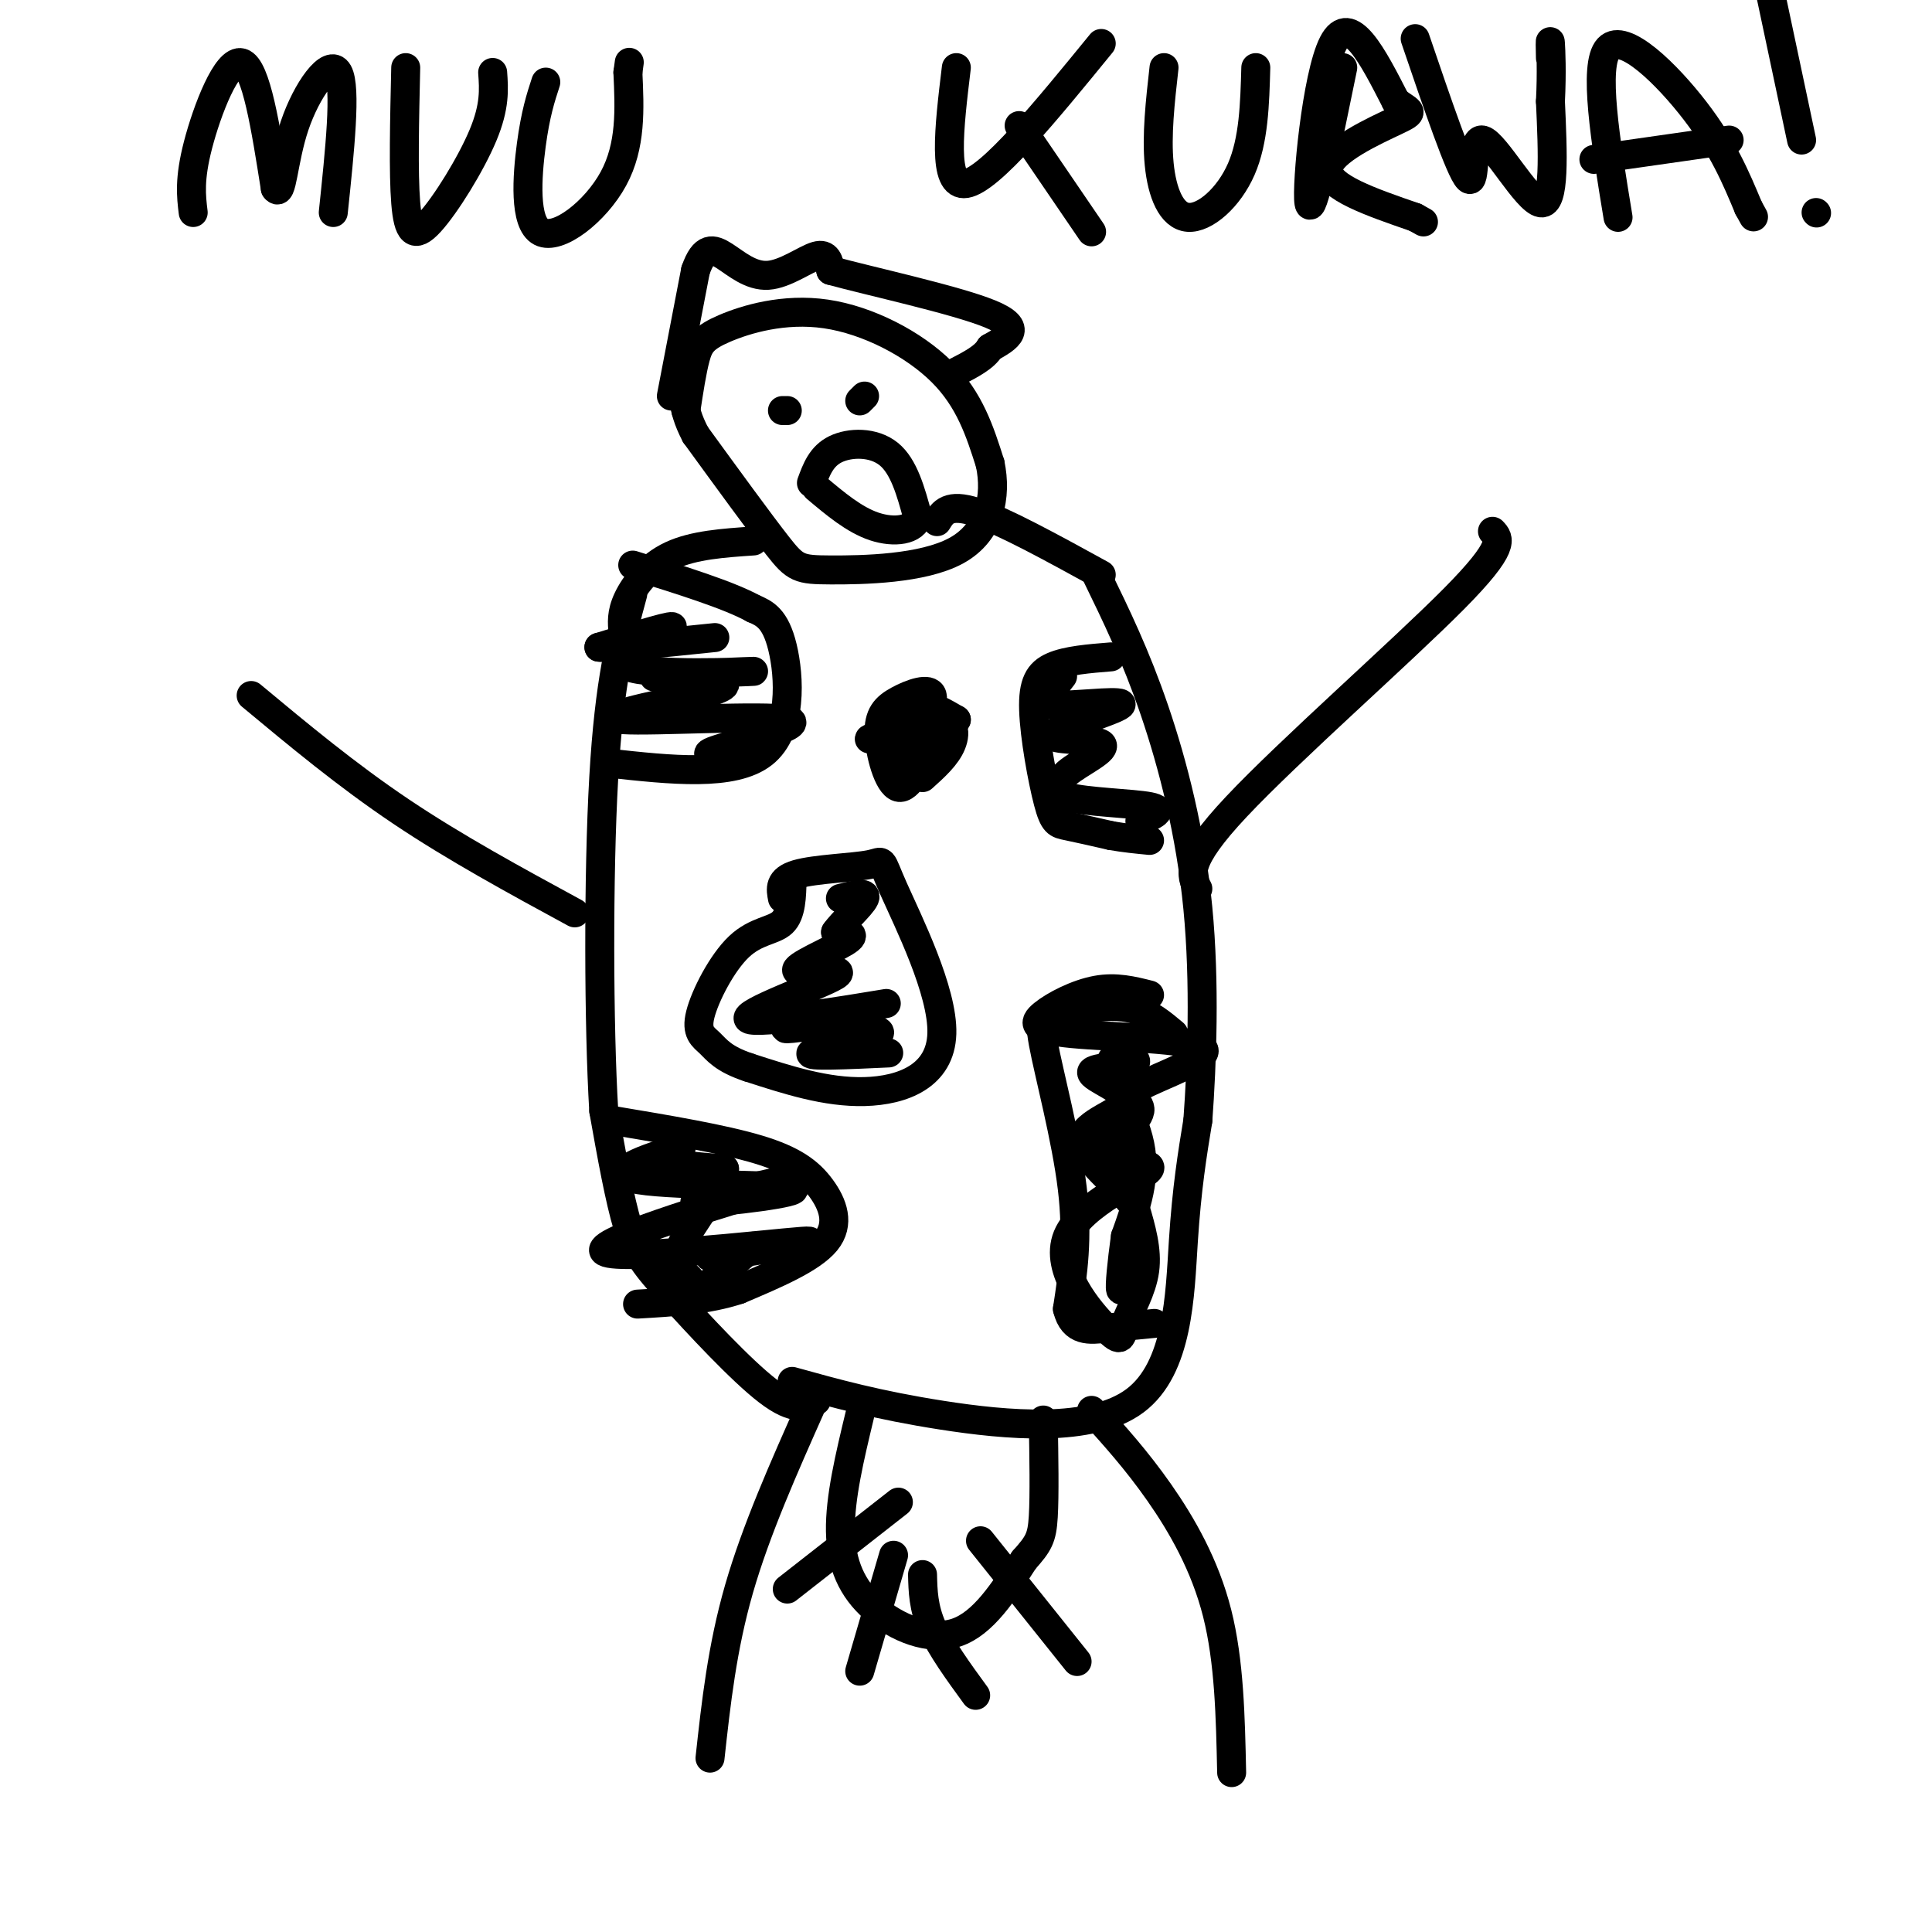 <svg viewBox='0 0 400 400' version='1.1' xmlns='http://www.w3.org/2000/svg' xmlns:xlink='http://www.w3.org/1999/xlink'><g fill='none' stroke='rgb(0,0,0)' stroke-width='6' stroke-linecap='round' stroke-linejoin='round'><path d='M168,291c-5.750,12.917 -11.500,25.833 -15,38c-3.500,12.167 -4.750,23.583 -6,35'/><path d='M226,292c4.644,5.133 9.289,10.267 14,17c4.711,6.733 9.489,15.067 12,25c2.511,9.933 2.756,21.467 3,33'/><path d='M169,290c-2.202,1.143 -4.405,2.286 -10,-2c-5.595,-4.286 -14.583,-14.000 -20,-20c-5.417,-6.000 -7.262,-8.286 -9,-14c-1.738,-5.714 -3.369,-14.857 -5,-24'/><path d='M125,230c-1.044,-17.378 -1.156,-48.822 0,-69c1.156,-20.178 3.578,-29.089 6,-38'/><path d='M164,286c8.857,2.464 17.714,4.929 31,7c13.286,2.071 31.000,3.750 40,-3c9.000,-6.750 9.286,-21.929 10,-33c0.714,-11.071 1.857,-18.036 3,-25'/><path d='M248,232c0.857,-11.714 1.500,-28.500 0,-44c-1.500,-15.500 -5.143,-29.714 -9,-41c-3.857,-11.286 -7.929,-19.643 -12,-28'/><path d='M178,293c-2.060,8.571 -4.119,17.143 -4,24c0.119,6.857 2.417,12.000 7,16c4.583,4.000 11.452,6.857 17,5c5.548,-1.857 9.774,-8.429 14,-15'/><path d='M212,323c3.067,-3.444 3.733,-4.556 4,-9c0.267,-4.444 0.133,-12.222 0,-20'/><path d='M186,311c0.000,0.000 -23.000,18.000 -23,18'/><path d='M185,322c0.000,0.000 -7.000,24.000 -7,24'/><path d='M191,326c0.083,3.417 0.167,6.833 2,11c1.833,4.167 5.417,9.083 9,14'/><path d='M203,319c0.000,0.000 20.000,25.000 20,25'/><path d='M248,184c-1.444,-2.711 -2.889,-5.422 8,-17c10.889,-11.578 34.111,-32.022 45,-43c10.889,-10.978 9.444,-12.489 8,-14'/><path d='M119,189c-12.417,-6.750 -24.833,-13.500 -36,-21c-11.167,-7.500 -21.083,-15.750 -31,-24'/><path d='M40,44c-0.422,-3.444 -0.844,-6.889 1,-14c1.844,-7.111 5.956,-17.889 9,-17c3.044,0.889 5.022,13.444 7,26'/><path d='M57,39c1.440,2.083 1.542,-5.708 4,-13c2.458,-7.292 7.274,-14.083 9,-11c1.726,3.083 0.363,16.042 -1,29'/><path d='M84,14c-0.250,10.923 -0.500,21.845 0,28c0.500,6.155 1.750,7.542 5,4c3.250,-3.542 8.500,-12.012 11,-18c2.500,-5.988 2.250,-9.494 2,-13'/><path d='M113,17c-1.065,3.262 -2.131,6.524 -3,13c-0.869,6.476 -1.542,16.167 2,18c3.542,1.833 11.298,-4.190 15,-11c3.702,-6.810 3.351,-14.405 3,-22'/><path d='M130,15c0.500,-3.667 0.250,-1.833 0,0'/><path d='M198,14c-1.500,12.417 -3.000,24.833 2,24c5.000,-0.833 16.500,-14.917 28,-29'/><path d='M211,26c0.000,0.000 15.000,22.000 15,22'/><path d='M241,14c-0.792,7.036 -1.583,14.071 -1,20c0.583,5.929 2.542,10.750 6,11c3.458,0.250 8.417,-4.071 11,-10c2.583,-5.929 2.792,-13.464 3,-21'/><path d='M278,14c-3.222,15.756 -6.444,31.511 -7,28c-0.556,-3.511 1.556,-26.289 5,-33c3.444,-6.711 8.222,2.644 13,12'/><path d='M289,21c3.060,2.286 4.208,2.000 0,4c-4.208,2.000 -13.774,6.286 -14,10c-0.226,3.714 8.887,6.857 18,10'/><path d='M293,45c3.000,1.667 1.500,0.833 0,0'/><path d='M293,8c4.655,13.673 9.310,27.345 11,29c1.690,1.655 0.417,-8.708 3,-8c2.583,0.708 9.024,12.488 12,13c2.976,0.512 2.488,-10.244 2,-21'/><path d='M321,21c0.311,-6.067 0.089,-10.733 0,-12c-0.089,-1.267 -0.044,0.867 0,3'/><path d='M335,45c-2.600,-15.778 -5.200,-31.556 -2,-35c3.200,-3.444 12.200,5.444 18,13c5.800,7.556 8.400,13.778 11,20'/><path d='M362,43c1.833,3.333 0.917,1.667 0,0'/><path d='M330,33c0.000,0.000 28.000,-4.000 28,-4'/><path d='M376,44c0.000,0.000 0.100,0.100 0.1,0.1'/><path d='M373,29c0.000,0.000 -7.000,-33.000 -7,-33'/><path d='M129,131c-0.200,-2.022 -0.400,-4.044 1,-7c1.400,-2.956 4.400,-6.844 9,-9c4.600,-2.156 10.800,-2.578 17,-3'/><path d='M228,119c-10.167,-5.583 -20.333,-11.167 -26,-13c-5.667,-1.833 -6.833,0.083 -8,2'/><path d='M142,85c0.627,-4.126 1.254,-8.252 2,-11c0.746,-2.748 1.612,-4.118 6,-6c4.388,-1.882 12.297,-4.276 21,-3c8.703,1.276 18.201,6.222 24,12c5.799,5.778 7.900,12.389 10,19'/><path d='M205,96c1.416,6.767 -0.043,14.185 -7,18c-6.957,3.815 -19.411,4.027 -26,4c-6.589,-0.027 -7.311,-0.293 -11,-5c-3.689,-4.707 -10.344,-13.853 -17,-23'/><path d='M144,90c-3.167,-6.000 -2.583,-9.500 -2,-13'/><path d='M139,82c0.000,0.000 5.000,-26.000 5,-26'/><path d='M144,56c1.737,-5.018 3.579,-4.561 6,-3c2.421,1.561 5.421,4.228 9,4c3.579,-0.228 7.737,-3.351 10,-4c2.263,-0.649 2.632,1.175 3,3'/><path d='M172,56c7.800,2.156 25.800,6.044 33,9c7.200,2.956 3.600,4.978 0,7'/><path d='M205,72c-1.167,2.000 -4.083,3.500 -7,5'/><path d='M162,85c0.000,0.000 1.000,0.000 1,0'/><path d='M178,83c0.000,0.000 1.000,-1.000 1,-1'/><path d='M168,100c1.022,-2.778 2.044,-5.556 5,-7c2.956,-1.444 7.844,-1.556 11,1c3.156,2.556 4.578,7.778 6,13'/><path d='M190,107c-0.533,2.822 -4.867,3.378 -9,2c-4.133,-1.378 -8.067,-4.689 -12,-8'/><path d='M230,136c-4.545,0.365 -9.091,0.730 -12,2c-2.909,1.270 -4.182,3.443 -4,9c0.182,5.557 1.818,14.496 3,19c1.182,4.504 1.909,4.573 4,5c2.091,0.427 5.545,1.214 9,2'/><path d='M230,173c2.833,0.500 5.417,0.750 8,1'/><path d='M162,186c-0.384,-1.951 -0.768,-3.902 3,-5c3.768,-1.098 11.689,-1.344 15,-2c3.311,-0.656 2.011,-1.722 5,5c2.989,6.722 10.266,21.233 10,30c-0.266,8.767 -8.076,11.791 -16,12c-7.924,0.209 -15.962,-2.395 -24,-5'/><path d='M155,221c-5.310,-1.756 -6.586,-3.644 -8,-5c-1.414,-1.356 -2.967,-2.178 -2,-6c0.967,-3.822 4.453,-10.644 8,-14c3.547,-3.356 7.156,-3.244 9,-5c1.844,-1.756 1.922,-5.378 2,-9'/><path d='M126,158c12.933,1.422 25.867,2.844 32,-2c6.133,-4.844 5.467,-15.956 4,-22c-1.467,-6.044 -3.733,-7.022 -6,-8'/><path d='M156,126c-5.167,-2.833 -15.083,-5.917 -25,-9'/><path d='M243,214c-2.432,-2.040 -4.863,-4.079 -8,-5c-3.137,-0.921 -6.979,-0.722 -10,0c-3.021,0.722 -5.222,1.967 -7,2c-1.778,0.033 -3.132,-1.145 -2,5c1.132,6.145 4.752,19.613 6,30c1.248,10.387 0.124,17.694 -1,25'/><path d='M221,271c1.178,4.822 4.622,4.378 8,4c3.378,-0.378 6.689,-0.689 10,-1'/><path d='M127,232c11.345,1.899 22.690,3.798 30,6c7.310,2.202 10.583,4.708 13,8c2.417,3.292 3.976,7.369 1,11c-2.976,3.631 -10.488,6.815 -18,10'/><path d='M153,267c-6.500,2.167 -13.750,2.583 -21,3'/><path d='M157,258c-6.864,1.359 -13.729,2.718 -8,2c5.729,-0.718 24.051,-3.512 17,-3c-7.051,0.512 -39.475,4.330 -41,2c-1.525,-2.330 27.850,-10.809 38,-14c10.150,-3.191 1.075,-1.096 -8,1'/><path d='M155,246c-5.236,1.012 -14.328,3.041 -10,3c4.328,-0.041 22.074,-2.152 19,-3c-3.074,-0.848 -26.968,-0.434 -33,-2c-6.032,-1.566 5.799,-5.114 9,-6c3.201,-0.886 -2.228,0.890 -2,2c0.228,1.110 6.114,1.555 12,2'/><path d='M150,242c-0.306,3.569 -7.072,11.493 -9,16c-1.928,4.507 0.981,5.598 2,7c1.019,1.402 0.148,3.115 2,2c1.852,-1.115 6.426,-5.057 11,-9'/><path d='M184,218c-8.677,0.406 -17.354,0.812 -16,0c1.354,-0.812 12.738,-2.842 14,-4c1.262,-1.158 -7.600,-1.444 -9,-2c-1.400,-0.556 4.662,-1.380 3,-1c-1.662,0.380 -11.046,1.966 -13,2c-1.954,0.034 3.523,-1.483 9,-3'/><path d='M172,210c5.635,-1.248 15.224,-2.866 10,-2c-5.224,0.866 -25.259,4.218 -27,3c-1.741,-1.218 14.812,-7.007 18,-9c3.188,-1.993 -6.988,-0.190 -8,-1c-1.012,-0.810 7.139,-4.231 10,-6c2.861,-1.769 0.430,-1.884 -2,-2'/><path d='M173,193c1.244,-1.867 5.356,-5.533 6,-7c0.644,-1.467 -2.178,-0.733 -5,0'/><path d='M152,156c-3.958,0.286 -7.917,0.571 -3,-1c4.917,-1.571 18.708,-5.000 14,-6c-4.708,-1.000 -27.917,0.429 -34,0c-6.083,-0.429 4.958,-2.714 16,-5'/><path d='M145,144c4.335,-1.414 7.173,-2.450 3,-3c-4.173,-0.550 -15.356,-0.614 -12,-1c3.356,-0.386 21.250,-1.093 20,-1c-1.250,0.093 -21.644,0.987 -26,-1c-4.356,-1.987 7.327,-6.853 9,-8c1.673,-1.147 -6.663,1.427 -15,4'/><path d='M124,134c1.500,0.333 12.750,-0.833 24,-2'/><path d='M220,140c-1.104,1.417 -2.208,2.834 -3,4c-0.792,1.166 -1.272,2.082 3,2c4.272,-0.082 13.297,-1.163 12,0c-1.297,1.163 -12.915,4.569 -14,6c-1.085,1.431 8.362,0.885 10,2c1.638,1.115 -4.532,3.890 -7,6c-2.468,2.110 -1.234,3.555 0,5'/><path d='M221,165c3.867,1.089 13.533,1.311 17,2c3.467,0.689 0.733,1.844 -2,3'/><path d='M238,206c-3.470,-0.876 -6.941,-1.752 -11,-1c-4.059,0.752 -8.708,3.134 -11,5c-2.292,1.866 -2.227,3.218 6,4c8.227,0.782 24.618,0.993 27,3c2.382,2.007 -9.243,5.810 -13,8c-3.757,2.190 0.355,2.769 0,5c-0.355,2.231 -5.178,6.116 -10,10'/><path d='M226,240c2.320,1.454 13.121,0.089 12,2c-1.121,1.911 -14.165,7.098 -17,14c-2.835,6.902 4.539,15.520 8,19c3.461,3.480 3.009,1.821 4,-1c0.991,-2.821 3.426,-6.806 4,-11c0.574,-4.194 -0.713,-8.597 -2,-13'/><path d='M235,250c-3.508,-4.789 -11.278,-10.263 -11,-14c0.278,-3.737 8.604,-5.737 9,-8c0.396,-2.263 -7.137,-4.789 -7,-6c0.137,-1.211 7.944,-1.108 9,-2c1.056,-0.892 -4.639,-2.779 -5,0c-0.361,2.779 4.611,10.222 6,17c1.389,6.778 -0.806,12.889 -3,19'/><path d='M233,256c-0.778,5.667 -1.222,10.333 -1,11c0.222,0.667 1.111,-2.667 2,-6'/><path d='M191,161c2.480,-2.230 4.960,-4.459 6,-7c1.040,-2.541 0.640,-5.392 -4,-5c-4.640,0.392 -13.518,4.029 -13,4c0.518,-0.029 10.434,-3.722 14,-4c3.566,-0.278 0.783,2.861 -2,6'/><path d='M192,155c-1.395,3.308 -3.882,8.579 -6,8c-2.118,-0.579 -3.866,-7.008 -4,-11c-0.134,-3.992 1.347,-5.549 4,-7c2.653,-1.451 6.479,-2.798 7,-1c0.521,1.798 -2.262,6.740 -4,8c-1.738,1.260 -2.429,-1.161 -2,-3c0.429,-1.839 1.980,-3.097 4,-3c2.020,0.097 4.510,1.548 7,3'/><path d='M198,149c-1.000,1.833 -7.000,4.917 -13,8'/></g>
</svg>